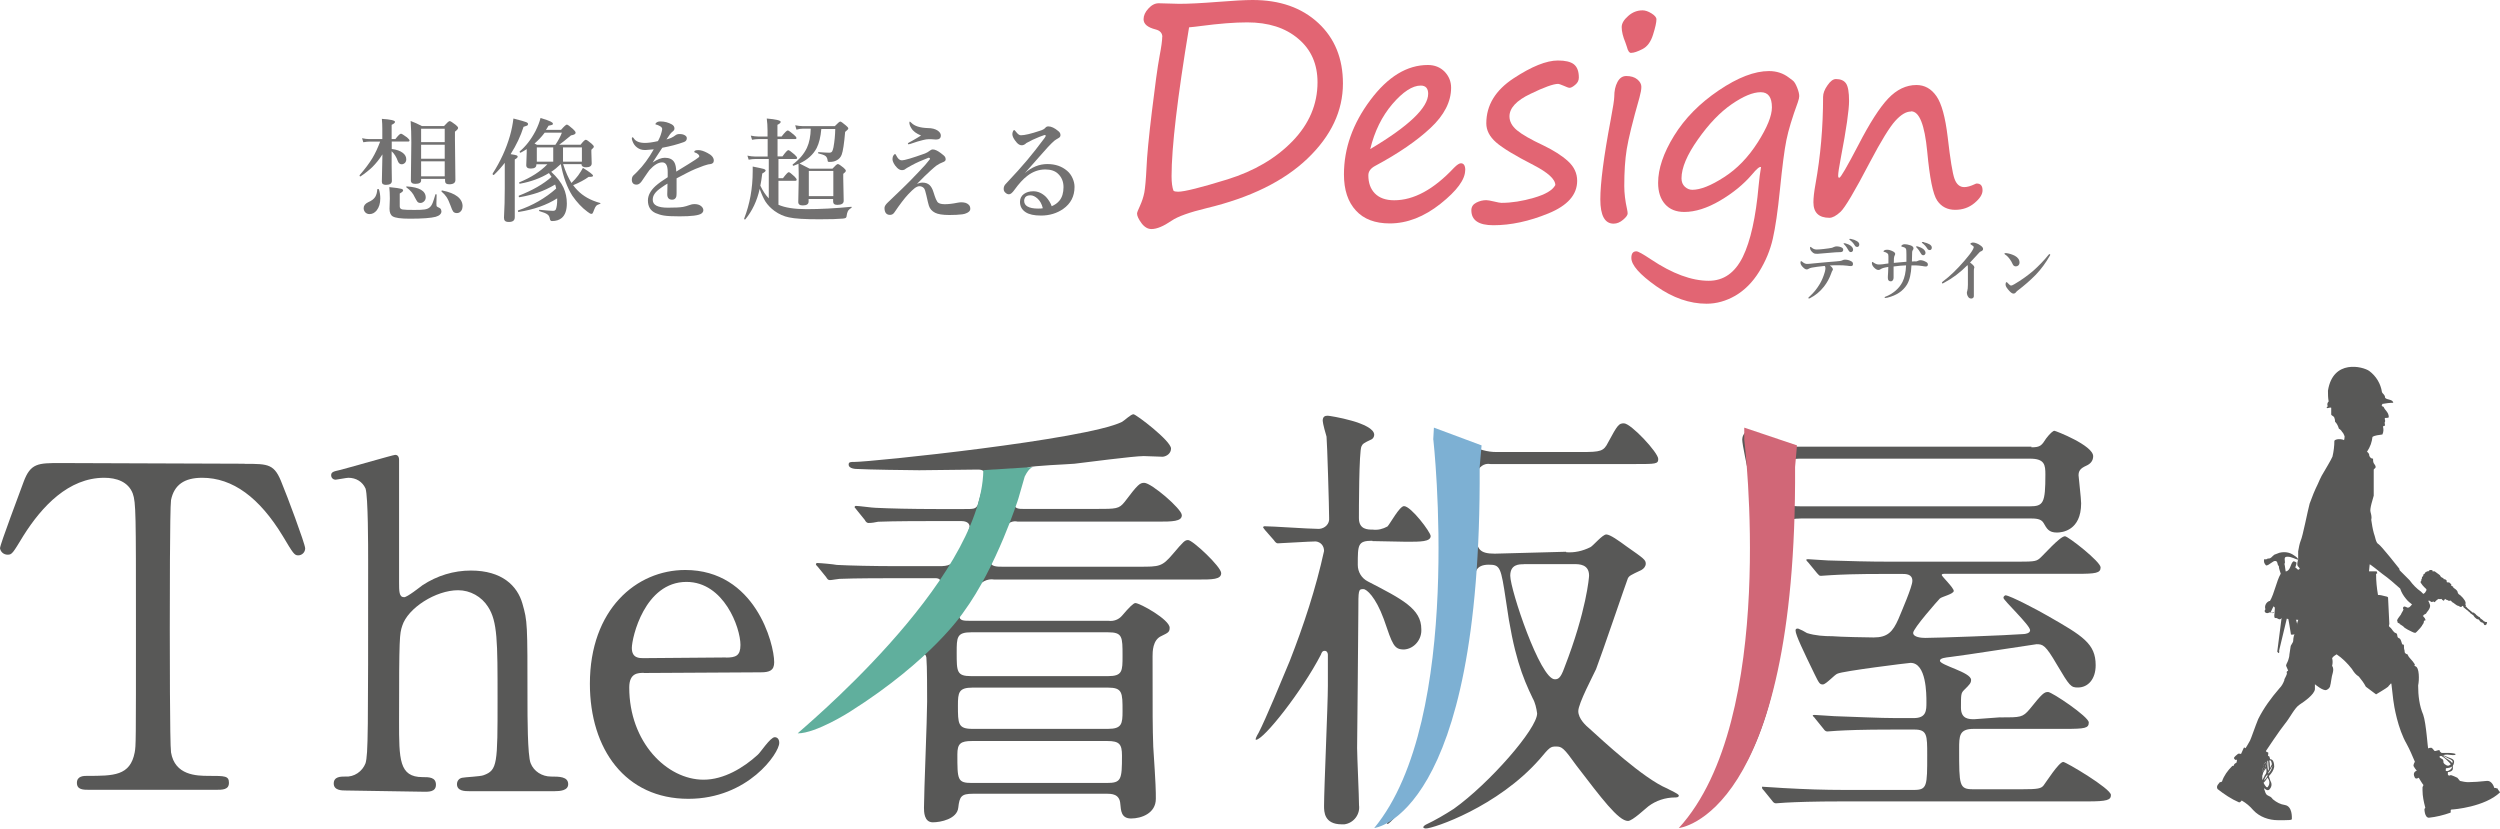 <?xml version="1.0" encoding="UTF-8"?><svg id="uuid-004b4511-28cd-4944-9967-2b53b80ffca9" xmlns="http://www.w3.org/2000/svg" viewBox="0 0 222.33 73.69"><defs><style>.uuid-b844f9fd-7cc4-469b-8698-7d4e1f596970{fill:#7db0d3;}.uuid-284b03f2-906f-4e23-82b8-f0442486d84d{fill:#d16777;}.uuid-2fb6c4c6-887a-427e-af6b-ebca6e0f0583{fill:#e26573;}.uuid-60f63c88-fde0-429a-8383-e3eca072d3f9{fill:#727171;}.uuid-764bfac0-fcbc-4483-bc5e-c8567c2323fa,.uuid-56addd53-a99a-4240-b6cf-ee98ba7bb3f9{fill:#585857;}.uuid-0e86188e-aa22-4782-86a9-0a083928706c{fill:#60af9d;}.uuid-56addd53-a99a-4240-b6cf-ee98ba7bb3f9{fill-rule:evenodd;}</style></defs><g id="uuid-7df311a1-c63d-4e30-b03a-3c55cc41ebf9"><path class="uuid-2fb6c4c6-887a-427e-af6b-ebca6e0f0583" d="m103.37,3.29c0-.34-.2-.57-.59-.67-.72-.18-1.08-.48-1.08-.91,0-.32.14-.64.43-.95.28-.31.59-.47.91-.47l1.84.05c.86,0,1.99-.06,3.39-.17,1.39-.11,2.44-.17,3.13-.17,2.42,0,4.36.68,5.83,2.04s2.2,3.16,2.2,5.38c0,2.44-1.05,4.67-3.15,6.68-2.1,2.01-5.09,3.48-8.97,4.41-1.53.37-2.57.74-3.12,1.12-.72.49-1.31.74-1.79.74-.33,0-.63-.18-.89-.53-.26-.36-.39-.64-.39-.85,0-.09.09-.32.26-.68.18-.4.31-.79.39-1.2.07-.4.14-1.13.19-2.17.04-1.03.2-2.71.48-5.02.28-2.31.5-3.95.68-4.91.16-.84.24-1.42.24-1.74Zm2.38-.88c-1.04,6.27-1.56,10.69-1.56,13.26,0,.57.06,1,.17,1.29.07.06.21.09.41.09.56,0,2.03-.37,4.4-1.1,2.37-.74,4.3-1.87,5.78-3.4,1.48-1.53,2.22-3.28,2.22-5.23,0-1.62-.57-2.92-1.72-3.88-1.14-.97-2.65-1.45-4.53-1.45-1.14,0-2.51.11-4.11.32-.36.05-.71.09-1.06.12Z"/><path class="uuid-2fb6c4c6-887a-427e-af6b-ebca6e0f0583" d="m130.3,15.14c0,.82-.73,1.82-2.19,2.98-1.46,1.16-2.97,1.75-4.52,1.75-1.3,0-2.31-.38-3.01-1.15-.71-.77-1.06-1.84-1.06-3.21,0-2.31.78-4.51,2.34-6.6,1.56-2.09,3.27-3.13,5.12-3.13.61,0,1.1.2,1.49.59.38.4.58.87.58,1.43,0,1.24-.61,2.44-1.83,3.58-1.22,1.14-2.85,2.26-4.9,3.36-.42.22-.63.5-.63.85,0,.67.19,1.21.58,1.61.39.4.96.61,1.72.61,1.74,0,3.51-.96,5.32-2.89.27-.27.47-.4.61-.4.26,0,.39.21.39.62Zm-8.43-1.89c3.43-2.04,5.14-3.68,5.14-4.91,0-.48-.22-.73-.66-.73-.74,0-1.58.55-2.52,1.64-.93,1.09-1.59,2.43-1.97,4Z"/><path class="uuid-2fb6c4c6-887a-427e-af6b-ebca6e0f0583" d="m138.32,16.47c0-.53-.65-1.12-1.94-1.79-1.64-.84-2.75-1.51-3.33-2.02-.58-.51-.87-1.07-.87-1.69,0-1.61.81-2.94,2.42-4,1.61-1.06,2.93-1.59,3.95-1.59.65,0,1.13.11,1.42.34s.44.62.44,1.18c0,.25-.11.47-.32.64-.21.18-.38.27-.5.27-.09,0-.26-.06-.52-.18-.26-.11-.43-.17-.51-.17-.4,0-1.23.29-2.46.89-1.24.59-1.86,1.26-1.86,2,0,.45.22.86.66,1.23.44.37,1.22.82,2.35,1.35.91.44,1.64.9,2.19,1.4s.82,1.08.82,1.75c0,1.24-.85,2.2-2.56,2.9-1.71.7-3.34,1.05-4.89,1.05-1.31,0-1.96-.44-1.96-1.33,0-.31.15-.53.44-.68.29-.15.59-.22.89-.22.12,0,.35.04.69.12.33.08.55.12.65.12.9,0,1.86-.15,2.89-.45,1.03-.3,1.66-.67,1.9-1.12Z"/><path class="uuid-2fb6c4c6-887a-427e-af6b-ebca6e0f0583" d="m144.45,16.55c0,.61.08,1.31.25,2.07.03.15.05.27.05.36,0,.15-.13.33-.4.56-.27.23-.55.35-.85.35-.78,0-1.18-.72-1.18-2.16s.31-3.84.92-7.06c.21-1.12.32-1.82.32-2.07,0-.51.09-.94.28-1.3.19-.36.45-.54.79-.54.41,0,.74.1.98.3.24.2.36.42.36.66s-.06.56-.17.96c-.61,2.13-.98,3.66-1.13,4.58s-.22,2.02-.22,3.29Z"/><path class="uuid-2fb6c4c6-887a-427e-af6b-ebca6e0f0583" d="m145.07,4.71c-.17,0-.3-.18-.39-.55-.03-.11-.08-.24-.13-.38-.22-.53-.33-.98-.33-1.37,0-.32.19-.65.58-.99.38-.34.81-.5,1.28-.5.23,0,.5.09.79.27.29.18.44.36.44.53,0,.27-.1.72-.3,1.36-.2.64-.51,1.07-.95,1.29-.43.22-.76.33-.99.33Z"/><path class="uuid-2fb6c4c6-887a-427e-af6b-ebca6e0f0583" d="m156.6,14.86c-.1-.07-.37.15-.81.68-.74.86-1.68,1.63-2.82,2.3-1.14.67-2.21,1.01-3.18,1.01-.73,0-1.3-.23-1.71-.69-.41-.46-.62-1.09-.62-1.9,0-1.25.47-2.65,1.42-4.19.95-1.54,2.27-2.88,3.97-4.03,1.7-1.15,3.19-1.72,4.47-1.72.67,0,1.26.19,1.77.58.12.1.23.18.32.24.15.1.28.32.41.64.13.32.19.58.19.77,0,.12-.04.31-.13.56-.49,1.34-.83,2.45-1.01,3.34-.18.88-.37,2.36-.58,4.45-.19,1.88-.4,3.32-.63,4.33s-.63,1.99-1.22,2.94c-.59.95-1.3,1.65-2.12,2.13-.82.47-1.67.71-2.55.71-1.51,0-3-.52-4.48-1.56-1.47-1.04-2.21-1.88-2.21-2.51,0-.4.15-.59.45-.59.15,0,.58.24,1.3.72,1.9,1.27,3.61,1.9,5.13,1.9,1.33,0,2.33-.71,3.03-2.12.69-1.41,1.16-3.53,1.41-6.34.06-.64.13-1.18.21-1.63Zm-.02-6.66c-.69,0-1.55.36-2.58,1.07s-2.03,1.75-3,3.13c-.97,1.37-1.46,2.53-1.46,3.46,0,.32.1.56.3.75.2.18.42.27.66.27.72,0,1.66-.37,2.82-1.12,1.16-.74,2.16-1.78,3-3.1.84-1.32,1.26-2.36,1.26-3.11,0-.9-.33-1.35-.99-1.35Z"/><path class="uuid-2fb6c4c6-887a-427e-af6b-ebca6e0f0583" d="m169.93,9.92c-.42,0-.88.28-1.38.83-.5.55-1.26,1.78-2.27,3.7-1.34,2.57-2.21,4.03-2.6,4.39-.39.36-.72.53-.98.53-.95,0-1.43-.46-1.43-1.38,0-.39.06-.94.19-1.65.44-2.44.67-5.02.67-7.73,0-.31.13-.65.39-1.02.26-.38.51-.56.75-.56.42,0,.72.13.9.39.18.26.27.78.27,1.56s-.24,2.5-.73,5.04c-.16.84-.24,1.37-.24,1.6,0,.13.03.19.1.19.12,0,.68-.97,1.69-2.9,1.01-1.96,1.9-3.35,2.66-4.15.76-.8,1.6-1.2,2.51-1.2.73,0,1.32.33,1.78.99.46.66.79,1.87,1,3.63.23,2,.43,3.24.61,3.73.18.49.47.73.87.73.25,0,.57-.09.95-.27.06-.03.11-.05.15-.05.35,0,.52.2.52.61,0,.36-.24.73-.72,1.13-.48.4-1.05.6-1.72.6s-1.22-.27-1.59-.82c-.38-.55-.67-2-.89-4.37-.23-2.38-.7-3.57-1.43-3.57Z"/><path class="uuid-60f63c88-fde0-429a-8383-e3eca072d3f9" d="m161.22,23.43c.51-.05.94-.09,1.29-.12.63-.05,1.01-.08,1.13-.1.07-.01.15-.03.23-.07.07-.04.15-.05.22-.05.19,0,.38.05.57.16.09.05.13.13.13.23,0,.11-.05.17-.14.18-.03,0-.05,0-.07,0-.06,0-.16,0-.3-.03-.24-.03-.49-.04-.74-.04-.36,0-.63,0-.81.02.18.13.27.24.27.34,0,.04,0,.07-.03.1-.04.05-.08.14-.12.27-.15.42-.36.81-.65,1.18-.34.43-.75.77-1.22,1.01-.05.02-.08.04-.1.04-.04,0-.06-.02-.06-.06,0-.02.05-.08.15-.16.35-.32.64-.69.88-1.1.17-.29.32-.64.44-1.06.04-.16.05-.26.05-.32,0-.09-.02-.16-.07-.2-.5.05-.88.1-1.14.15-.12.02-.21.06-.28.1-.05.04-.11.06-.18.06-.11,0-.24-.09-.4-.27-.1-.12-.15-.23-.15-.33s.02-.14.07-.14c0,0,.04.02.09.06.15.13.29.19.41.19s.3-.01.53-.04Zm.99-1.29c.31-.03.53-.07.69-.1.03,0,.09-.03.18-.07.1-.04.18-.06.23-.06.2,0,.37.04.51.12.06.04.1.09.1.18,0,.13-.07.2-.22.21-.29.01-.45.02-.48.02-.85.07-1.29.1-1.32.11-.15.02-.26.02-.31.02-.11,0-.2-.01-.25-.03-.07-.03-.15-.09-.23-.18-.09-.1-.14-.21-.14-.32,0-.06.01-.09.04-.09,0,0,.03.02.08.05.09.07.16.12.21.14.07.03.16.05.27.05.15,0,.37-.02.65-.05Zm1.96-.48c.17.05.31.11.41.19.15.11.22.23.22.36,0,.06-.02.11-.06.15-.04.04-.08.06-.14.06-.08,0-.15-.05-.2-.14-.12-.21-.24-.39-.38-.53-.04-.04-.07-.07-.07-.08,0-.03.02-.04.07-.04s.09,0,.14.03Zm.48-.4c.17.03.33.09.48.18.14.08.22.18.22.3,0,.07-.02.13-.06.17-.04.04-.08.05-.12.05-.1,0-.17-.04-.22-.13-.11-.19-.25-.34-.42-.47-.05-.04-.07-.06-.07-.07,0-.03.02-.05.05-.05.05,0,.1,0,.15.02Z"/><path class="uuid-60f63c88-fde0-429a-8383-e3eca072d3f9" d="m170.33,23.26c.11-.01.18-.03.23-.06.07-.04.15-.06.23-.06.16,0,.34.06.54.18.08.05.12.12.12.2,0,.12-.06.18-.18.18-.07,0-.17-.01-.31-.04-.18-.03-.38-.05-.61-.06h-.36c-.03.76-.17,1.33-.4,1.71-.36.58-.93.96-1.73,1.16-.09.02-.15.03-.18.03-.05,0-.08-.02-.08-.05,0-.02.01-.04.04-.05.36-.13.67-.32.95-.56.25-.22.45-.47.6-.76.19-.38.3-.87.32-1.48-.31.01-.68.04-1.11.1,0,.11,0,.27,0,.49s0,.38,0,.49c0,.13-.04.22-.1.28-.04.04-.09.06-.14.06-.18,0-.27-.1-.27-.3,0-.06,0-.21.02-.45,0-.21.02-.39.02-.53-.15.02-.29.05-.41.08-.12.04-.21.07-.26.11-.06.05-.13.08-.21.08-.12,0-.26-.08-.4-.23-.12-.13-.18-.25-.18-.39,0-.07.02-.1.05-.1,0,0,.03.02.08.05.17.12.32.18.44.18s.26,0,.41-.02c.05,0,.14-.02.25-.04.09-.01.16-.02.24-.03v-.62c0-.13-.02-.21-.06-.25-.07-.07-.18-.13-.32-.16-.04-.01-.06-.03-.06-.05,0-.02.02-.05.07-.08.06-.04.14-.06.25-.06.16,0,.34.05.53.15.13.07.19.14.19.22,0,.06-.02.12-.06.17-.02.04-.03.11-.05.22,0,.14-.01.27-.01.41.38-.04.75-.07,1.12-.1v-.65c0-.27-.01-.44-.04-.5-.03-.05-.08-.1-.15-.13-.05-.02-.12-.04-.2-.06-.04-.01-.07-.03-.07-.05,0-.03.03-.06.09-.11.06-.04.13-.06.22-.06.14,0,.3.03.48.09.2.06.3.16.3.28,0,.05-.02.11-.07.17-.03.04-.05.1-.05.18,0,.21-.02.49-.02.82.14,0,.26-.01.34-.02Zm.28-1.32c.17.05.3.11.41.19.15.12.22.24.22.36,0,.06-.02.11-.06.15-.04.04-.08.06-.14.06-.08,0-.15-.05-.2-.14-.12-.21-.24-.39-.38-.53-.04-.04-.07-.07-.07-.08,0-.03.02-.04.07-.04s.09,0,.14.02Zm.49-.39c.17.03.33.09.48.17.14.08.22.18.22.3,0,.07-.02.13-.06.17-.04.04-.08.05-.12.05-.1,0-.17-.04-.22-.13-.11-.18-.25-.34-.42-.47-.05-.04-.07-.06-.07-.07,0-.03.02-.05.05-.05.05,0,.1,0,.16.02Z"/><path class="uuid-60f63c88-fde0-429a-8383-e3eca072d3f9" d="m174.98,23.57c-.65.66-1.34,1.18-2.08,1.57-.08.04-.13.07-.13.07-.05,0-.07-.03-.07-.08,0-.02.03-.06.1-.11.59-.44,1.23-1.05,1.91-1.84.36-.42.6-.73.72-.95.06-.12.1-.2.1-.25,0-.06-.07-.12-.2-.2-.07-.04-.11-.07-.11-.08,0-.03.03-.06.08-.09.05-.03.11-.04.17-.04.08,0,.18.02.31.07.12.04.22.1.32.17.17.11.26.22.26.33,0,.1-.07.17-.2.22-.05.02-.09.04-.12.08-.5.54-.78.85-.84.91.25.18.38.32.38.41,0,.05,0,.09-.02.11-.01.02-.02.09-.02.2v2.21c.01.09-.01.16-.07.21-.04.04-.09.06-.15.06-.12,0-.21-.04-.27-.13-.08-.11-.13-.24-.13-.39,0-.04,0-.09.03-.14.04-.13.06-.32.06-.56v-1.38c0-.18,0-.3-.04-.39Z"/><path class="uuid-60f63c88-fde0-429a-8383-e3eca072d3f9" d="m178.3,22.62s-.04-.04-.04-.06c0-.03.02-.05.06-.05.04,0,.07,0,.11,0,.28.04.53.12.76.24.27.15.41.35.41.6,0,.11-.04.19-.11.26-.06.05-.13.08-.22.08-.13,0-.23-.07-.29-.22-.06-.14-.14-.28-.25-.43-.15-.2-.29-.34-.44-.42Zm.53,2.78c.06,0,.17-.04.3-.12.62-.36,1.17-.76,1.66-1.17.52-.46.99-.95,1.4-1.46.03-.04.05-.05.08-.05.04,0,.06.02.06.05,0,.03-.01.06-.04.1-.36.63-.77,1.19-1.24,1.68-.49.5-1.02.96-1.6,1.4-.06.04-.11.09-.15.14-.07.1-.15.14-.24.14-.1,0-.22-.08-.36-.23-.22-.24-.34-.42-.34-.56,0-.15.03-.23.1-.23.02,0,.05.03.09.08.14.15.23.22.28.22Z"/><path class="uuid-60f63c88-fde0-429a-8383-e3eca072d3f9" d="m34.01,13.73c-.27.43-.57.8-.89,1.12-.28.27-.63.55-1.06.84,0,0-.01,0-.02,0-.04,0-.06-.03-.06-.08,0,0,0-.02,0-.03.48-.55.86-1.06,1.14-1.52.25-.42.48-.91.69-1.47h-.93c-.15,0-.34.02-.57.06l-.11-.36c.23.05.44.08.64.08h1.16v-.91c0-.29-.01-.59-.04-.89.78.05,1.17.14,1.17.27,0,.08-.1.17-.3.26v1.27h.33c.25-.32.41-.48.5-.48.06,0,.24.11.54.33.15.13.22.22.22.27,0,.07-.04.1-.13.1h-1.45v.66c.43.05.76.17.99.35.2.16.3.34.3.57,0,.13-.04.24-.13.33-.08.07-.17.11-.28.11-.15,0-.26-.09-.33-.26-.14-.4-.33-.69-.56-.9v1.25l.02,1.39c0,.23-.18.35-.53.35-.24,0-.36-.09-.36-.28,0-.1,0-.44.02-1.01.01-.64.02-1.12.03-1.43Zm-.31,3.11c.08.26.12.52.12.81,0,.44-.11.79-.32,1.06-.18.22-.39.33-.64.33-.16,0-.29-.06-.39-.17-.08-.1-.13-.22-.13-.36,0-.22.14-.4.41-.53.29-.12.5-.28.62-.47.1-.17.17-.39.18-.66,0-.03.02-.04.07-.04.04,0,.06,0,.06.03Zm5.56,1.94c0,.23-.17.4-.51.5-.41.11-1.17.17-2.3.17-.8,0-1.31-.07-1.53-.21-.19-.12-.28-.35-.28-.68l.03-.9c0-.39-.02-.74-.05-1.02.58.06.93.11,1.06.15.12.03.17.08.17.15,0,.07-.1.16-.3.27v1.14c0,.16.08.25.25.28.15.03.5.04,1.05.04.43,0,.73-.01.9-.04.19-.03.33-.08.44-.17.12-.09.22-.24.3-.45.05-.13.13-.37.23-.71,0-.02.02-.03.04-.03.05,0,.07.02.07.05-.01.33-.02.59-.02.78,0,.14.01.23.04.26.03.03.1.07.23.13.11.05.17.15.17.3Zm-1.4-1.23c0,.15-.05.27-.16.37-.09.08-.19.13-.31.13s-.21-.04-.27-.11c-.05-.06-.13-.2-.24-.41-.13-.31-.38-.61-.74-.87-.01,0-.02-.02-.02-.03,0-.03.02-.05.06-.05,1.12.07,1.68.4,1.68.98Zm1.69-1.64h-2.1v.14c0,.2-.17.3-.52.3-.26,0-.39-.1-.39-.3l.04-3.37c0-.69-.02-1.33-.06-1.92.31.12.65.26,1,.45h1.97c.26-.29.42-.44.5-.44s.24.11.53.33c.15.12.22.21.22.28,0,.08-.09.19-.28.33v.71l.04,3.59c0,.25-.18.38-.55.38-.25,0-.37-.1-.37-.3v-.18Zm0-3.27v-1.19h-2.1v1.19h2.1Zm0,1.48v-1.25h-2.1v1.25h2.1Zm0,1.56v-1.33h-2.1v1.33h2.1Zm1.58,2.68c0,.18-.05.33-.16.44-.09.1-.2.15-.34.15-.15,0-.26-.05-.33-.14-.06-.08-.14-.26-.23-.52-.12-.33-.24-.59-.36-.77-.11-.16-.25-.32-.44-.48,0,0-.01-.02-.01-.03,0-.05.02-.08.07-.07,1.2.24,1.81.72,1.81,1.42Z"/><path class="uuid-60f63c88-fde0-429a-8383-e3eca072d3f9" d="m44.92,14.44c-.31.41-.64.78-1,1.12,0,0-.01,0-.02,0-.06,0-.09-.03-.09-.1,0,0,0-.01,0-.02.7-1.09,1.21-2.21,1.54-3.36.15-.52.25-1.04.31-1.54.63.16,1.01.27,1.13.32.12.05.17.1.17.17s-.03.11-.08.14c-.04.02-.15.06-.32.11-.26.82-.64,1.63-1.15,2.43.3.05.48.08.54.11.06.03.09.06.09.11,0,.08-.09.16-.26.25v5.14c0,.28-.17.42-.52.42-.17,0-.28-.03-.35-.1-.06-.06-.09-.15-.09-.28.05-.85.07-1.72.07-2.61v-2.3Zm4.97.17h-.04c-.28.27-.56.5-.83.67.51.47.88.94,1.1,1.42.19.42.29.89.29,1.39,0,.6-.15,1.03-.45,1.29-.21.18-.5.28-.87.28-.11,0-.17-.07-.19-.2-.03-.18-.1-.32-.23-.4-.12-.09-.35-.18-.69-.28-.03,0-.04-.03-.04-.07,0-.04.01-.05.04-.05.64.06,1.04.09,1.19.09.15,0,.23-.05.27-.15.07-.19.11-.46.11-.82v-.14c-.94.6-2.08,1-3.43,1.21-.04,0-.06-.02-.06-.09,0-.03,0-.04.02-.05,1.28-.43,2.41-1.08,3.38-1.94-.02-.12-.05-.24-.09-.36-.52.31-1.04.55-1.56.73-.45.15-.98.29-1.61.4-.05,0-.07-.02-.07-.1,0-.02,0-.03.02-.04,1.2-.47,2.17-1.02,2.9-1.67-.05-.08-.12-.19-.23-.34-.73.45-1.59.77-2.59.95-.04,0-.06-.02-.06-.09,0-.02,0-.04.02-.04,1.03-.42,1.86-.95,2.49-1.6h-.98v.04c0,.23-.17.34-.5.34-.27,0-.4-.1-.4-.3l.04-1.12v-.31c-.19.13-.37.23-.54.32,0,0,0,0-.01,0-.05,0-.08-.03-.08-.09,0,0,0-.02,0-.02.54-.45,1.01-1.05,1.41-1.81.22-.44.37-.83.45-1.17.45.14.75.24.9.32.14.07.2.13.2.19,0,.05-.02.09-.06.1-.04.02-.15.04-.33.08-.05.09-.12.21-.23.37h1.34c.27-.31.45-.47.52-.47s.25.13.55.4c.15.14.23.25.23.32,0,.12-.14.2-.41.24-.49.41-.84.69-1.05.83h1.9c.23-.29.38-.44.46-.44s.24.11.51.34c.14.12.21.21.21.28,0,.05-.07.14-.22.27v.2l.03,1.01c0,.23-.17.35-.5.35-.26,0-.4-.09-.41-.28h-1.63c.22.69.47,1.25.74,1.67.23-.22.43-.44.6-.67.18-.25.32-.48.42-.67.6.37.9.6.9.7,0,.07-.1.1-.3.1h-.09c-.37.27-.83.51-1.38.74.14.19.27.34.38.45.5.52,1.17.9,2.01,1.13.03,0,.04.02.04.04,0,.02-.01.04-.04.04-.16.05-.28.11-.35.19-.06.07-.12.19-.18.35-.06.16-.1.26-.13.3-.03.04-.06.05-.12.05-.06,0-.18-.06-.34-.19-.48-.35-.93-.83-1.34-1.42-.46-.72-.81-1.67-1.03-2.83Zm-2.36-1.85l.23.12h1.63c.26-.38.45-.74.58-1.08h-1.53c-.27.36-.57.68-.9.96Zm.21,1.62h1.46v-1.27h-1.46v1.27Zm4.01,0v-1.27h-1.68v1.27h1.68Z"/><path class="uuid-60f63c88-fde0-429a-8383-e3eca072d3f9" d="m61.74,13.49c0-.09.13-.14.38-.14.21,0,.47.08.79.25.38.19.57.42.57.68,0,.19-.12.3-.35.32-.11,0-.29.06-.55.14-.48.17-.97.37-1.47.63-.57.29-.88.45-.94.49,0,.17,0,.42,0,.76v.54c0,.16-.01.27-.03.34-.06.17-.18.26-.36.26-.29,0-.44-.16-.44-.48,0-.05,0-.17.01-.37,0-.2.01-.39.01-.58-.13.07-.3.18-.51.33-.3.2-.51.39-.63.57-.12.17-.17.34-.17.54,0,.47.45.7,1.35.7.62,0,1.07-.02,1.35-.07.17-.03.36-.09.59-.17.13-.05.27-.08.41-.08.26,0,.45.06.59.17.14.11.21.24.21.37,0,.12-.06.22-.17.3-.24.17-.88.25-1.94.25-.62,0-1.09-.02-1.39-.07-.27-.04-.51-.12-.75-.22-.46-.21-.68-.59-.68-1.12,0-.45.23-.88.68-1.29.27-.24.63-.5,1.08-.78,0-.12,0-.27,0-.47,0-.57-.16-.85-.49-.85-.34,0-.72.23-1.13.68-.04.04-.27.38-.7,1.01-.14.19-.28.29-.45.29-.14,0-.24-.04-.31-.11-.07-.07-.11-.18-.11-.32,0-.18.05-.31.16-.41.13-.12.25-.23.34-.33.51-.51,1-1.17,1.45-1.97-.3.03-.54.05-.71.06-.03,0-.07,0-.1,0-.25,0-.47-.07-.67-.22-.19-.14-.33-.33-.42-.59-.03-.08-.05-.16-.05-.23,0-.06.02-.09.06-.09s.08.03.11.09c.17.27.5.41,1,.41.29,0,.67-.05,1.15-.16.14-.24.25-.51.33-.82.03-.13.05-.22.05-.27,0-.05-.03-.11-.09-.17-.04-.04-.12-.08-.24-.14-.08-.04-.15-.06-.21-.07-.04,0-.06-.02-.06-.05s.02-.06.07-.11c.08-.08.2-.12.37-.12.37,0,.7.09,1.01.26.16.09.24.21.24.37,0,.1-.05.18-.14.25-.11.08-.2.18-.27.28-.1.14-.2.28-.3.44.3-.07.57-.19.8-.37.09-.07.21-.11.36-.11.2,0,.37.04.49.12.11.07.16.15.16.25,0,.17-.09.29-.28.35-.55.2-1.19.37-1.9.5-.21.31-.33.49-.35.53-.17.27-.34.53-.51.78.42-.28.78-.42,1.08-.42.4,0,.68.13.84.39.11.18.17.46.18.84.89-.54,1.45-.89,1.69-1.05s.36-.25.36-.3c0-.07-.04-.14-.11-.2-.08-.07-.18-.12-.29-.15-.03,0-.04-.04-.04-.08Z"/><path class="uuid-60f63c88-fde0-429a-8383-e3eca072d3f9" d="m68.27,13.91v-1.54h-.83c-.15,0-.34.02-.56.06l-.11-.37c.23.05.44.08.64.08h.85v-.52c0-.41-.03-.77-.07-1.08.83.07,1.24.17,1.24.3,0,.08-.1.17-.29.26v1.04h.37c.28-.36.46-.54.55-.54.06,0,.24.13.54.38.15.13.23.23.23.29,0,.07-.04.1-.13.1h-1.55v1.54h.44c.26-.37.44-.56.52-.56.06,0,.25.13.55.39.15.14.23.24.23.3,0,.07-.04.1-.13.1h-1.53v1.71h.4c.27-.36.44-.54.52-.54.06,0,.23.13.5.38.13.13.2.23.2.29s-.04.1-.13.1h-1.49v2.13c.58.26,1.41.39,2.5.39,1.22,0,2.55-.07,3.98-.21.02,0,.03.01.03.04,0,.03-.01.05-.03.06-.15.09-.26.19-.31.3-.05.09-.08.23-.11.42,0,.08-.04.14-.08.17-.04.03-.13.04-.25.06-.42.04-1.11.06-2.08.06-1.3,0-2.2-.05-2.72-.17-.45-.09-.88-.28-1.28-.57-.33-.24-.6-.52-.81-.84-.17-.28-.34-.65-.51-1.12-.23,1.05-.66,1.96-1.28,2.71,0,0-.02.01-.03.01-.05,0-.07-.02-.07-.07,0,0,0-.01,0-.01.5-1.28.76-2.69.76-4.22,0-.16,0-.29,0-.41.5.1.83.17.97.21.12.04.18.09.18.15,0,.06-.1.15-.3.26-.06.46-.11.82-.17,1.08.22.47.47.84.75,1.13v-3.5h-1.21c-.16,0-.35.02-.58.06l-.11-.36c.24.05.47.08.68.08h1.12Zm2.76.65c-.11.05-.26.11-.45.18,0,0,0,0-.01,0-.05,0-.08-.03-.08-.09,0,0,0-.02,0-.02.59-.44,1.01-.93,1.27-1.48.22-.48.33-1.05.34-1.71h-.67c-.19,0-.39.03-.6.09l-.11-.39c.25.05.48.08.7.08h2.82c.26-.27.42-.41.49-.41.06,0,.23.12.5.35.14.11.21.2.21.27,0,.05-.09.15-.28.3-.09,1.04-.19,1.72-.31,2.03-.09.23-.24.4-.47.51-.16.09-.36.13-.61.13-.08,0-.12-.01-.14-.03-.02-.02-.03-.08-.04-.17-.03-.16-.1-.28-.21-.35-.11-.07-.31-.14-.6-.21-.02,0-.03-.02-.03-.04,0-.05.02-.07.05-.07.44.03.76.05.95.05.12,0,.2-.04.25-.11.04-.06.08-.18.12-.36.1-.55.15-1.09.16-1.64h-1.24c-.06.71-.2,1.27-.41,1.69-.31.59-.82,1.05-1.53,1.38.15.07.45.23.9.46h2.03c.25-.27.4-.41.48-.41s.24.11.5.32c.14.12.21.21.21.28,0,.07-.08.16-.23.27v.4l.04,2c0,.24-.19.36-.57.36-.25,0-.37-.1-.37-.3v-.22h-2.18v.22c0,.23-.17.35-.52.35-.27,0-.4-.1-.4-.3l.04-2.05c0-.29,0-.73-.02-1.33Zm3.08,2.88v-2.24h-2.18v2.24h2.18Z"/><path class="uuid-60f63c88-fde0-429a-8383-e3eca072d3f9" d="m81.55,16.35c.17-.07.33-.11.49-.11.26,0,.46.07.62.21.15.14.27.35.36.65l.11.34c.06.2.14.36.22.49.09.15.31.23.66.23.32,0,.7-.04,1.13-.13.14-.03.26-.04.37-.04.12,0,.24.02.36.05.11.04.2.09.26.15.11.09.16.22.16.39,0,.14-.09.25-.28.35-.13.07-.28.11-.43.13-.32.04-.7.06-1.15.06-.6,0-1.02-.07-1.27-.2-.28-.14-.46-.35-.55-.62-.04-.12-.12-.44-.23-.94-.07-.33-.14-.53-.2-.61-.11-.13-.25-.19-.42-.19-.12,0-.26.06-.41.17-.14.1-.33.29-.59.56-.33.35-.73.88-1.22,1.6-.1.15-.23.22-.39.22-.32,0-.49-.21-.49-.62,0-.14.1-.3.29-.48,1.04-.99,1.71-1.64,1.99-1.93.61-.63,1.06-1.1,1.33-1.4.09-.1.23-.27.41-.5.02-.02.02-.05.02-.07,0-.05-.03-.08-.09-.08-.01,0-.03,0-.04,0-.57.22-1.08.44-1.51.68-.34.19-.52.29-.53.31-.07.07-.18.11-.32.11-.15,0-.29-.07-.43-.21-.14-.14-.24-.28-.31-.42-.07-.13-.1-.25-.1-.35,0-.12.03-.24.09-.33.05-.08.1-.12.14-.12.03,0,.08.06.14.19.13.25.28.37.47.37.22,0,.91-.2,2.05-.61.17-.07.31-.15.43-.25.09-.07.18-.11.27-.11.18,0,.42.11.7.32.2.15.33.26.38.34.04.06.06.13.06.23,0,.11-.09.19-.26.25-.17.06-.36.16-.58.31-.09.07-.26.21-.5.43-.29.26-.69.65-1.2,1.17Zm-.67-5.46c0-.05.01-.08.04-.08.01,0,.06.04.13.11.27.29.77.45,1.47.47.36,0,.66.08.88.23.18.13.27.27.27.43,0,.24-.14.36-.43.36l-.42-.03h-.26c-.11,0-.26.02-.46.07-.29.07-.68.18-1.15.35-.07.02-.12.03-.14.03-.05,0-.07-.01-.07-.04,0-.04.02-.08.07-.1.06-.04.17-.09.33-.18.33-.19.59-.34.77-.46-.42-.17-.71-.38-.87-.66-.11-.17-.17-.34-.17-.51Z"/><path class="uuid-60f63c88-fde0-429a-8383-e3eca072d3f9" d="m91.11,15.4v.02c.64-.56,1.31-.83,2.03-.83s1.29.2,1.76.6c.2.17.37.39.49.67.11.25.17.5.17.76,0,.84-.34,1.49-1.01,1.96-.56.39-1.22.59-1.97.59-.61,0-1.07-.1-1.37-.3-.34-.22-.5-.53-.5-.92,0-.3.12-.53.35-.7.22-.16.5-.24.83-.24.42,0,.79.17,1.13.5.23.25.4.52.51.83.28-.12.51-.28.69-.5.24-.29.36-.7.36-1.2,0-.48-.16-.88-.49-1.19-.26-.25-.64-.38-1.13-.38-.57,0-1.11.19-1.6.57-.37.28-.75.7-1.14,1.24-.19.27-.35.4-.49.4-.1,0-.2-.04-.29-.12-.12-.09-.18-.21-.18-.36,0-.17.06-.33.19-.45.82-.87,1.45-1.57,1.9-2.11.48-.57,1-1.23,1.54-1.96.07-.1.11-.17.11-.2,0-.05-.03-.07-.08-.07-.01,0-.03,0-.04,0-.23.07-.58.21-1.04.42-.15.07-.33.17-.56.29-.13.13-.27.2-.41.2-.16,0-.31-.08-.45-.24-.26-.3-.39-.55-.39-.75,0-.08.02-.17.06-.26.04-.07.07-.11.1-.11s.09.06.18.18c.15.19.28.29.42.29.33,0,.89-.13,1.69-.4.24-.07.4-.16.48-.26.07-.09.16-.13.27-.13.26,0,.56.14.89.42.13.1.19.22.19.35,0,.11-.05.2-.16.26-.19.11-.32.19-.39.25-.29.25-.75.74-1.36,1.45-.13.15-.36.41-.68.77-.25.27-.45.51-.62.7Zm1.63,3.12c-.09-.38-.25-.66-.47-.86-.21-.19-.42-.29-.63-.29s-.37.06-.46.17c-.06.09-.1.19-.1.32,0,.22.1.39.29.5.22.13.53.19.94.19.18,0,.33,0,.43-.03Z"/><path class="uuid-56addd53-a99a-4240-b6cf-ee98ba7bb3f9" d="m201.64,49.67h.11c.23,0,.28-.17.51-.34.17-.06.28-.11.45-.17.45-.11.9-.06,1.3.23.17.11.34.23.4.4-.28-.06-.62-.28-.96-.28-.06,0-.17,0-.23.06-.11.17.06.45-.06.57.06.23.06.45.11.68.45-.06.4-.68.68-.9.11,0,.23.06.28.11,0,.17-.06.28-.11.45.11,0,.11.11.23.17.11.06.11-.06.23-.11.11-.06.23,0,.34,0,.17-.06.4,0,.57.06.17.51.17,1.02.06,1.53-.06.45-.06.85-.06,1.3,0,.4,0,.79-.11,1.13-.17.11-.4.11-.57.06-.23,0-.51,0-.73-.06.06.4.17.79.28,1.19.06.11.06.28.11.45-.06.17-.57.28-.73.23-.11-.57-.17-1.24-.34-1.81-.11.06-.23.17-.34.23-.06.06-.23.23-.34.23s-.23-.17-.4-.11c-.11-.11-.06-.4,0-.57-.17.11-.34.11-.51.06-.17.17-.57,0-.34-.28-.11-.28.06-.62.34-.73h.06c.4-.68.57-1.75.96-2.43-.06-.23-.17-.45-.17-.68-.17-.11-.06-.4-.28-.45-.23-.06-.57.4-.85.4-.17-.17-.23-.34-.17-.57.06.06.17,0,.28,0h0Zm.62,4.13c-.11.17-.23.45-.34.68.11.06.23.06.34,0,.06-.23.06-.45,0-.68Z"/><path class="uuid-56addd53-a99a-4240-b6cf-ee98ba7bb3f9" d="m213.4,55.49l.17.11c.11.06.17.11.28.23l.28.17c.11.06.23.11.34.17.11.06.23.11.34.11.11-.06.28-.28.4-.4l.06-.06c0-.06.06-.06.06-.11q.06,0,.06-.06c0-.06.06-.06.06-.11.06-.06.11-.17.11-.23v-.06s0-.06.06-.06h.06c0-.06.06-.11,0-.11,0-.11-.17-.23-.23-.34s-.34-.23-.45-.4c.06-.11.17-.17.23-.23s.17-.17.28-.23c.11-.11.17-.17.28-.28s.17-.23.28-.17.11.11.23.11,0-.06.06-.06.11.11.17.06c.06-.06.11-.11.17-.17.06-.06.11-.06.17-.11.06,0,.11.06.23,0,.11-.06,0,0,0,0,0,0,.06,0,.06.06.06.06.11.06.17.11.06-.06.06-.11.11-.17.06.06.17.11.23.11.06.06.11.06.17.06s.06-.06.11,0c.06,0,.06.06.11.11l.11.06c.06.06.17.11.23.17.06.06.17.11.23.11l.11.06c.11.06.17.06.23-.06.06,0,.06.06.11.06v.06l.28.23c.11.06.17.17.28.23.06.06.06.11.11.11.06.06.17.11.23.17,0,.06.06.06.06.11l.06.06c.06.06.17.17.28.17s.11.11.17.17c.06.06.11.11.23.11,0,0,0,.06.06.06l.06.06v.06s.06.06.11.06l.11-.06c0-.06.06-.11.06-.17s-.06-.06-.11-.06h-.06s-.06-.06-.11-.06-.06-.11-.11-.11c-.06-.06-.17-.11-.23-.17,0-.06-.06-.11-.11-.11-.06-.06-.17-.11-.23-.17-.06-.06-.06-.11-.11-.11-.06-.06-.11-.11-.17-.11h-.06l-.06-.06c-.11-.11-.23-.17-.34-.28l-.11-.11s0-.06-.06-.06l-.06-.06.06-.06s-.06-.06-.06-.11c.06-.11,0-.23-.06-.34-.06-.06-.11-.17-.17-.23s-.06-.06-.11-.11l-.11-.11c-.11-.06-.17-.11-.23-.23v-.06c-.06-.17-.23-.28-.4-.4v-.06c-.06-.06-.11-.06-.17-.11-.06-.06,0-.06,0-.11s0,0-.06-.06-.06,0-.06-.06c-.06-.06-.11-.06-.23-.06,0,0-.06,0-.06-.06v-.06c0-.11-.17-.17-.28-.17v-.06s-.06-.06-.11-.06-.06-.06-.11-.06c-.06-.06-.06-.11-.11-.17s-.17-.11-.23-.17l-.23-.17h-.17c-.06,0,0-.06,0-.06l-.11-.06h-.11q-.06,0-.11.06l-.06.06h-.11c-.06,0-.06.06-.06.06,0,0-.11,0-.11.06,0,0-.06.06-.06.11q-.06,0-.11.06v.06q0,.06-.06.11l-.06.06v.11l-.06.11v.11c-.11.06-.06.17,0,.23.06.11.17.23.28.34s.23.17.17.28-.11.23-.23.28c-.06.06-.11.06-.17.11-.28.23-.51.45-.73.68-.17.17-.28.4-.45.45-.17.06-.28-.17-.45-.06-.06.06-.06.17,0,.23-.06.17-.17.28-.23.45-.11.17-.28.34-.34.51,0,.06.06.17.06.23.06,0,.11.06.17.06h0Z"/><path class="uuid-764bfac0-fcbc-4483-bc5e-c8567c2323fa" d="m210.97,38.87c.23-.17.57-.17.9-.23.11-.23.11-.45.06-.68,0-.11.11-.06.17-.11,0-.23-.06-.23,0-.34s-.06-.23,0-.34c.11,0,.28,0,.34-.06,0-.45-.34-.62-.45-.9,0-.06-.23-.06-.17-.17.06,0,.06-.06,0-.11.34-.06.68-.11,1.02-.11-.06-.34-.57-.23-.73-.45,0-.28-.23-.34-.28-.51-.11-.73-.51-1.41-1.13-1.87-.57-.4-3.22-1.07-3.67,1.75,0,.34,0,.62.06.96-.11.11-.17.28-.06.45-.06,0-.11,0-.11.11s.28-.06.4,0v.62c.06.11.23.11.28.28s.06.17.06.34c.17.17.28.4.34.62.11.06.23.17.28.28.11.11.17.23.23.4,0,.23-.06.45-.17.62l-.06.06,2.2.73c.34-.51.45-.9.51-1.36h0Z"/><path class="uuid-764bfac0-fcbc-4483-bc5e-c8567c2323fa" d="m201.47,67.82s-.17.11-.17.28c0,.06,0,.17-.06.23s-.06.11-.06.17v.17c.17-.17.28-.4.34-.68,0-.28-.06-.17-.06-.17Z"/><path class="uuid-764bfac0-fcbc-4483-bc5e-c8567c2323fa" d="m217.69,68.66s.51,0,.45-.4,0-.45-.45-.73c-.23-.11-.45-.34-.62-.51-.06-.06-.17-.23-.28-.06s.06.17.11.17.4.17.68.45.73.62.28.9c-.34.23-.4,0-.4,0,0,0-.23-.11-.17,0,.06.11-.11.23.4.17h0Z"/><path class="uuid-764bfac0-fcbc-4483-bc5e-c8567c2323fa" d="m217.52,68.32s.57,0,.68-.34.06-.45-.45-.62c-.28-.11-.57-.23-.85-.45-.06,0-.17-.17-.34,0s.06.11.17.11c.34.11.68.23.96.4.34.17.68.28.17.62-.34.28-.9-.62-.9-.62,0,0-.23.11-.11.17.11.06.23.68.68.73Z"/><path class="uuid-764bfac0-fcbc-4483-bc5e-c8567c2323fa" d="m222.05,70.13c-.06-.06-.11-.06-.23-.06,0,0-.17-.68-.68-.62s-1.24.11-1.64.11c-.23,0-.51-.06-.73-.11l-.23-.28s-.57-.28-.62-.23-.23.06-.23-.11.06-.23-.11-.23-.06-.11-.06-.23,0-.28-.11-.28-.11-.17-.11-.34-.06-.23-.17-.28c-.11-.06-.28-.17-.11-.23.28-.11.57-.17.85-.11.45.06.51,0,.51-.06s-.4-.11-.62-.11h-.62s-.17-.11-.17-.17,0-.11-.17-.06-.28.11-.34,0c-.06-.06-.11-.17-.23-.23,0,0-.23,0-.28.06s-.17-2.2-.45-3c-.34-.79-.45-1.7-.45-2.6.11-.51.11-1.58-.23-1.7-.17-.06-.06-.11-.06-.17-.11-.17-.23-.34-.4-.51-.23-.23-.23-.4-.28-.4s-.23-.06-.23-.23-.06-.17-.06-.4,0-.23-.11-.23-.11-.51-.34-.57-.06-.4-.28-.45c-.23-.06-.34-.4-.51-.51-.17-.11-.06-.28-.06-.28,0,0-.11-2.09-.11-2.26s0-.17-.28-.23c-.23-.06-.4-.11-.62-.11-.11-.62-.17-1.24-.17-1.87l.11-.06-.06-.17h-.68s.06-.57.06-.62.85.62,1.13.85c.57.4,1.07.85,1.58,1.3.11.34.28.62.51.9.17.23.4.4.62.57.17.11.34.28.28.45s-.28.62-.11.68.34,0,.51-.06c.11-.11.28-.11.28-.17s.23-.11.23-.17.4-.4.34-.73c-.06-.17-.11-.34-.23-.45-.06-.17-.11-.28-.23-.4l-.34-.34c-.4-.28-.73-.62-1.02-1.02l-.85-.85c-.06-.06-.06-.11-.06-.17,0,0-1.64-2.09-1.87-2.2s-.28-.68-.4-.96c-.11-.4-.17-.79-.23-1.19.06-.23,0-.45-.06-.68-.11-.28.23-1.24.28-1.47v-2.32c.06-.11.17-.11.17-.23s-.06-.17-.17-.34c-.06-.11-.06-.28-.06-.4-.17,0-.28-.11-.34-.28v-.06c0-.45-2.2-1.3-2.37-1.36-.17-.06-.62-.06-.73.11,0,.45-.06.96-.17,1.41-.11.28-.73,1.3-.96,1.7-.11.23-.23.45-.34.73-.28.57-.51,1.13-.73,1.75-.17.62-.62,2.94-.79,3.28-.11.28-.17.62-.23.96v.73s-.17.51,0,.62c.11.11.17.23.23.34,0,.06-.11.17-.11.28s-.17.23-.17.34v.23l-.79.9.06-1.24h-.45c.06.34.06.68,0,1.02-.06.11-.45.45-.34.62.11.17-.17.28-.06.34.11.06.23.06.34,0,0,0-.06.62-.28.62-.23-.06-.4-.11-.57-.23,0,0-.28.11-.17.23.11.11.9.62.9.62l-.45,3.5c.23.34.17-.11.17-.11.06-.23.68-2.83.68-2.83.11.06.23.06.4,0,.11-.06.28.06.45.11h.17c-.06.17-.11.28-.11.45,0,.23-.06.45-.17.68-.11.23-.17.51-.17.73,0,.17-.23.4-.23.51s-.11.62-.11.73c0,.17-.06.34-.11.51s-.23.4-.17.51c.06.11.11.28.17.4-.11.06-.17.11-.11.23,0,.17-.23.51-.23.57v.06c-.11.28-.23.51-.45.73-.73.85-1.36,1.7-1.87,2.71-.28.68-.62,1.7-.73,1.92s-.4.68-.4.68l-.11-.06s0-.06-.06.06-.23.51-.23.51c0,0-.23-.06-.28,0s-.4.28-.34.4.17.17.23.11c.06-.06,0,.17,0,.23s-.23.11-.23.23-.11.06-.17.11c-.4.4-.73.85-.9,1.36,0,.06-.23.06-.23.11s-.34.28-.17.57c.57.45,1.24.9,1.92,1.19.11,0,.23-.17.23-.17.4.23.73.51,1.02.85.57.62,1.41.9,2.2.9,1.02,0,1.24,0,1.24-.11s.06-1.13-.62-1.24c-.4-.06-.73-.23-1.07-.51-.17-.23-.23-.23-.45-.34s-.23-.34-.28-.45c-.06-.11-.06-.23,0-.17s.23.23.4.11c.23-.23.28-.51.11-.79-.11-.34-.17-.45-.11-.45.23-.23.4-.51.45-.79,0-.28-.06-.68-.34-.68-.06,0-.06-.34-.17-.28-.11.06.06-.34-.06-.34s-.17-.11-.17-.11c0,0,1.24-1.87,1.7-2.43s.85-1.41,1.3-1.7,1.3-.9,1.36-1.36v-.45s.73.62,1.02.51c.17-.06.34-.23.34-.4.06-.11.11-.79.23-1.13.06-.23.06-.45-.06-.62.06-.23.06-.45,0-.68.11-.17.23-.23.4-.34.51.34.96.79,1.36,1.3.17.28.34.51.62.68.23.28.45.57.62.9l.68.51.23.17s.96-.57,1.07-.68c.06-.11.17-.17.23-.28h.06s.11.96.17,1.47.4,2.54,1.19,3.9c.28.51.51,1.07.73,1.58,0,0-.17.28-.11.4.06.11.17.28.28.4,0,0-.45.11-.17.62.11.17.34,0,.34,0,0,0,.06.11.17.28.11.17.17.28.23.34s-.06.17-.06.23v.28c0,.51.11,1.02.23,1.47.06.11-.06.17-.06.17,0,0,0,.79.4.79.62-.06,1.3-.23,1.92-.45.06-.06-.06-.28.11-.28s2.94-.23,4.3-1.53c-.23-.28-.23-.34-.28-.4h0Zm-20.35-.17c-.11.17-.23-.06-.34-.23s0-.17,0-.17c.11-.11.23-.28.28-.4.23.23.23.57.06.79Zm.34-1.98c-.06.11-.11.23-.17.34,0-.23,0-.45-.06-.68.17-.11.23.23.23.34Zm.06.11c0-.11,0,0,0,0-.06.28-.17.51-.34.68-.06.06-.06-.06,0-.11.06-.06.34-.57.34-.57Zm-.45-.4c.11-.23.06.4.11.57s-.06.34-.06.23c-.06-.23-.06-.51-.06-.79Zm0,1.3c-.06.17-.17.28-.28.4-.06.06,0,0,0-.06.06-.17.17-.34.28-.45,0-.06,0,.06,0,.11Zm-.23-.06c-.06.17-.23.45-.23.45v-.34c0-.17.06-.11.06-.28.06-.17.17-.28.28-.45.06.23.06.45-.11.62Zm.06-1.13s.06-.11.06.17c-.06.23-.17.45-.34.68v-.17c0-.06,0-.11.06-.17.06-.06.11-.11.06-.23,0-.17.17-.28.17-.28Z"/><path class="uuid-764bfac0-fcbc-4483-bc5e-c8567c2323fa" d="m21.76,41.25c2.15,0,2.66,0,3.34,1.81.34.79,2.04,5.31,2.04,5.71,0,.34-.28.62-.62.62s-.45-.17-1.36-1.7c-2.09-3.45-4.47-5.2-7.18-5.2-1.58,0-2.49.62-2.77,1.98-.11.73-.11,9.72-.11,11.42,0,1.13,0,10.34.11,11.02.34,2.04,2.26,2.09,3.34,2.09,1.47,0,1.81,0,1.81.62s-.57.62-1.19.62H7.97c-.57,0-1.13,0-1.13-.62s.62-.62.9-.62c2.37,0,3.84,0,4.24-2.09.11-.62.11-.68.11-11.31,0-9.84,0-10.91-.28-11.7-.4-1.07-1.47-1.41-2.54-1.41-3.17,0-5.54,2.54-7.18,5.14-.96,1.58-1.02,1.7-1.41,1.7-.34,0-.62-.23-.68-.57,0-.34,1.81-5.09,2.09-5.88.62-1.7,1.3-1.7,3.28-1.7l16.39.06Z"/><path class="uuid-764bfac0-fcbc-4483-bc5e-c8567c2323fa" d="m30.75,70.3c-.34,0-1.07,0-1.07-.62s.62-.62,1.02-.62c.79.06,1.53-.45,1.81-1.19.23-.85.23-2.54.23-18.03,0-1.19,0-5.65-.23-6.39-.28-.62-.85-.96-1.53-.96-.17,0-1.02.17-1.13.17-.23,0-.4-.17-.4-.4,0-.28.23-.34.73-.45s4.8-1.36,4.97-1.36.34.11.34.45v10.85c0,.85,0,1.36.45,1.36.28,0,1.41-.9,1.64-1.07,1.3-.85,2.77-1.3,4.3-1.3,2.77,0,4.13,1.36,4.58,2.94s.45,1.7.45,8.71c0,1.19,0,4.8.28,5.48.28.73,1.02,1.19,1.81,1.19.73,0,1.53,0,1.53.68,0,.57-.73.62-1.19.62h-7.63c-.34,0-1.07,0-1.07-.62,0-.28.17-.51.45-.57.23-.06,1.64-.11,1.92-.23,1.24-.45,1.24-1.02,1.24-6.78,0-5.09,0-6.9-.85-8.2-.57-.9-1.58-1.47-2.66-1.47-1.98,0-4.47,1.58-4.97,3.17-.23.73-.28.85-.28,8.48,0,3.39,0,4.97,2.09,4.97.57,0,1.19,0,1.19.68s-.73.62-1.13.62l-6.9-.11Z"/><path class="uuid-764bfac0-fcbc-4483-bc5e-c8567c2323fa" d="m57.26,59.84c-.51,0-1.3,0-1.3,1.3,0,4.86,3.34,8.2,6.61,8.2,1.81,0,3.56-1.07,4.8-2.2.23-.17,1.13-1.58,1.53-1.58.23,0,.4.17.4.51,0,.9-2.77,4.97-8.08,4.97-5.6,0-8.76-4.41-8.76-10.23,0-6.61,4.13-10.12,8.48-10.12,6.22,0,7.91,6.56,7.91,8.2,0,.73-.4.9-1.19.9l-10.4.06Zm7.29-1.36c.9,0,1.3-.17,1.3-1.13,0-1.53-1.47-5.6-4.8-5.6-3.73,0-4.86,4.97-4.86,5.88s.68.9,1.02.9l7.35-.06Z"/><path class="uuid-764bfac0-fcbc-4483-bc5e-c8567c2323fa" d="m98.59,55.21c.45.06.9-.11,1.19-.45.62-.73,1.02-1.13,1.19-1.13.4,0,3.05,1.47,3.05,2.2,0,.4-.17.45-.73.73-.79.34-.79,1.41-.79,1.81,0,5.54,0,6.16.06,8.03.23,3.5.23,3.9.23,4.64,0,1.3-1.3,1.75-2.2,1.75s-.9-.73-.96-1.3c-.06-.9-.79-.9-1.24-.9h-11.87c-1.02,0-1.19.23-1.3,1.24s-1.58,1.3-2.26,1.3c-.79,0-.79-.96-.79-1.3,0-1.36.28-7.91.28-9.44,0-.62,0-3.28-.06-3.79,0-.11,0-.45-.34-.45-.45.34-.9.68-1.36,1.07-3.67,2.88-6.56,5.09-7.69,5.09-.06,0-.17,0-.17-.06.34-.34.68-.62,1.02-.9,6.44-5.6,9.84-10.85,9.84-11.42s-.4-.51-.73-.51h-3.22c-.96,0-3.67,0-5.09.06-.11,0-.68.11-.85.11s-.23-.11-.34-.28l-.73-.9c-.11-.11-.17-.17-.17-.23s.06-.11.11-.11c.28,0,1.47.11,1.75.17,1.13.06,3.22.11,5.48.11h3.62c.73,0,1.3-.06,1.81-1.13.4-.73.68-1.53.9-2.37,0-.45-.51-.51-.73-.51h-2.32c-.96,0-3.67,0-5.09.06-.28.06-.57.11-.85.11-.11,0-.23-.06-.34-.28l-.73-.9c-.06-.11-.17-.17-.17-.23s.06-.11.11-.11c.28,0,1.47.17,1.75.17,1.19.06,3.22.11,5.48.11h2.37c.9,0,1.02,0,1.24-.34.06-.23.68-2.37.68-2.66,0-.51-.51-.51-.68-.51-.73,0-4.41.06-5.2.06-.9,0-4.64-.06-5.43-.11-.17,0-.85,0-.85-.4,0-.23.17-.23.51-.23,1.53,0,20.58-1.98,23.8-3.56.28-.17.79-.68,1.02-.68s3.34,2.37,3.34,3.05c0,.4-.34.68-.73.73-.23,0-1.41-.06-1.7-.06-.9,0-5.2.57-6.16.68-.62.06-3.79.17-4.13.34-.62.17-1.24,3.11-1.24,3.17,0,.51.45.51.85.51h6.44c1.81,0,2.04,0,2.54-.62,1.19-1.58,1.36-1.7,1.75-1.7.62,0,3.34,2.32,3.34,2.88s-.85.57-2.15.57h-12.44c-.45-.11-.9.11-1.13.51-.51.96-.96,2.04-1.3,3.05,0,.45.62.45,1.07.45h12.15c1.81,0,2.04,0,3-1.13s1.07-1.24,1.36-1.24c.4,0,2.94,2.37,2.94,2.94s-.79.57-2.09.57h-18.09c-.62-.11-1.24.23-1.58.79-.57.79-1.07,1.58-1.53,2.43,0,.45.4.45,1.02.45h12.27Zm-.06,4.92c1.3,0,1.3-.45,1.3-1.81,0-1.7,0-2.09-1.3-2.09h-12.15c-1.3,0-1.3.45-1.3,1.81,0,1.7,0,2.09,1.3,2.09h12.15Zm-12.04,1.02c-1.24,0-1.3.45-1.3,1.58,0,1.64,0,2.09,1.3,2.09h12.04c1.24,0,1.3-.45,1.3-1.58,0-1.64,0-2.09-1.3-2.09h-12.04Zm11.93,8.48c1.3,0,1.36-.28,1.36-2.43,0-1.02-.23-1.3-1.3-1.3h-12.04c-1.02,0-1.3.23-1.3,1.19,0,2.26,0,2.54,1.3,2.54h11.98Z"/><path class="uuid-764bfac0-fcbc-4483-bc5e-c8567c2323fa" d="m122.05,48.09c-1.3,0-1.3.34-1.3,2.15,0,.62.34,1.19.9,1.47,3.05,1.58,4.75,2.43,4.75,4.24.06.9-.62,1.75-1.53,1.81-.9,0-1.02-.4-1.81-2.71-.73-1.98-1.53-2.66-1.81-2.66-.45,0-.45.06-.45,1.98s-.11,11.42-.11,12.15.17,4.3.17,5.09c.11.79-.45,1.58-1.3,1.7h-.23c-1.58,0-1.58-1.13-1.58-1.64,0-1.53.34-8.99.34-10.68v-2.77c0-.11-.06-.34-.28-.34s-.28.17-.34.34c-1.7,3.28-5.09,7.57-5.77,7.57-.11,0,.06-.34.23-.62.62-1.19,2.09-4.75,2.77-6.39,1.24-3.17,2.32-6.44,3.05-9.78,0-.45-.28-.79-.73-.85-.51,0-3.17.17-3.39.17-.11,0-.23-.11-.34-.28l-.79-.9-.17-.23c0-.06.06-.11.11-.11.68,0,3.96.23,4.69.23.51.06,1.02-.28,1.07-.79v-.23c0-.85-.17-6.61-.23-7.18-.06-.17-.34-1.19-.34-1.41,0-.4.23-.45.45-.45.17,0,4.13.62,4.13,1.7,0,.17-.11.34-.23.4-.73.34-.79.4-.9.62-.23.4-.23,5.82-.23,6.39,0,1.02.79,1.02,1.24,1.02.45.06.9-.06,1.3-.28.23-.23,1.07-1.81,1.47-1.81.62,0,2.37,2.32,2.37,2.66,0,.51-.9.51-2.15.51l-3.05-.06Zm17.24,1.02c.73.06,1.47-.11,2.15-.45.23-.11,1.07-1.13,1.41-1.13s1.13.57,1.81,1.07c1.53,1.07,1.7,1.19,1.7,1.53,0,.23-.17.45-.4.57-.96.45-1.07.51-1.19.73-.06.11-2.37,6.9-2.83,8.08-.23.51-1.58,3.05-1.58,3.73s.68,1.3,1.02,1.58c1.13,1.02,4.75,4.41,6.9,5.31.06.06,1.02.45,1.02.62s-.23.17-.34.17c-.85,0-1.7.28-2.37.79-.23.17-1.41,1.3-1.81,1.3-.85,0-2.37-2.04-4.58-4.92-1.13-1.58-1.3-1.7-1.81-1.7s-.57.06-1.47,1.13c-3.73,4.24-9.44,6.16-10.12,6.16-.11,0-.23-.06-.23-.11s.11-.17.23-.23c.85-.4,1.7-.9,2.49-1.41,3.17-2.26,7.41-7.12,7.41-8.48-.06-.45-.17-.96-.4-1.36-.9-1.87-1.7-3.84-2.37-8.65-.45-3-.51-3.22-1.53-3.22-1.19,0-1.24.73-1.3,1.41-.23,3.5-.73,7.01-1.58,10.46-1.81,7.01-5.88,11.19-6.11,11.19q-.06,0-.06-.06c0-.17.9-1.7,1.02-2.04,3.17-6.61,4.24-13.91,4.24-21.14,0-1.81-.23-7.18-.45-8.99-.06-.34-.57-1.87-.57-2.26s.28-.34.45-.34c.57,0,1.75.57,2.77,1.13.68.4,1.47.62,2.26.62h7.57c1.7,0,1.98-.06,2.37-.85.85-1.58.96-1.7,1.41-1.7.62,0,3.05,2.6,3.05,3.17,0,.45-.23.45-2.09.45h-12.83c-.57-.11-1.07.28-1.19.79-.06.17-.06,4.92-.06,5.48,0,1.3.28,1.7,1.64,1.7l6.33-.17Zm-3.79,1.07c-.4,0-1.19,0-1.19,1.02,0,1.24,2.66,9.21,3.96,9.21.28,0,.51-.06.85-1.02,1.98-5.09,2.2-8.08,2.2-8.2,0-1.02-.9-1.02-1.3-1.02h-4.52Z"/><path class="uuid-764bfac0-fcbc-4483-bc5e-c8567c2323fa" d="m180.67,39.78c.79,0,.9-.17,1.3-.79.34-.45.62-.68.73-.68s3.45,1.3,3.45,2.26c0,.4-.23.68-.62.85-.51.23-.68.45-.68.85,0,.11.23,2.09.23,2.49,0,2.43-1.7,2.6-2.15,2.6-.73,0-.9-.34-1.19-.85-.17-.28-.45-.4-1.07-.4h-20.52c-1.3,0-1.3.34-1.3,2.37,0,8.48-1.02,16.85-5.54,22.27-.45.51-.9,1.02-1.47,1.41-.11,0-.17-.11-.23-.17.17-.34.51-.96.62-1.13,1.98-3.84,3.73-8.59,3.73-19.56,0-3.56-.34-8.25-.51-9.38-.06-.4-.51-2.37-.51-2.83,0-.11.06-.73.62-.73.85.28,1.64.57,2.43.96.62.28,1.3.45,1.98.4h20.69v.06Zm-2.77,24.02c1.81,0,1.98,0,2.6-.73,1.13-1.41,1.3-1.53,1.64-1.53s3.62,2.2,3.62,2.71-.34.57-2.09.57h-8.14c-1.3,0-1.3.62-1.3,1.81,0,3.22,0,3.56,1.24,3.56h4.35c1.41,0,1.7-.06,1.92-.34s1.36-2.09,1.75-2.09c.23,0,4.24,2.37,4.24,2.94,0,.45-.34.57-2.09.57h-21.76c-2.66,0-4.18.06-5.09.11-.11,0-.73.06-.85.06s-.23-.06-.34-.23l-.73-.9c-.11-.11-.17-.17-.17-.28s.06-.06.11-.06c.28,0,1.53.11,1.75.11,1.98.11,3.62.17,5.48.17h6.16c1.19,0,1.19-.34,1.19-3.11,0-1.75,0-2.26-1.13-2.26h-1.87c-2.94,0-4.13.06-5.03.11-.11,0-.73.06-.85.06s-.23-.06-.34-.23l-.73-.9c-.06-.11-.23-.23-.23-.28s.06-.06.17-.06c.28,0,1.53.11,1.75.11,1.98.06,4.01.17,5.48.17h1.58c1.13,0,1.13-.68,1.13-1.41s0-3.5-1.41-3.5c-.17,0-6.05.73-6.5.96-.23.06-1.02.96-1.3.96s-.34-.11-.73-.9c-.96-1.98-1.7-3.5-1.7-3.9,0-.17.11-.17.23-.17.28.11.51.23.79.4.73.23,1.53.28,2.26.28.62.06,3.17.11,3.67.11,1.24,0,1.7-.51,2.2-1.64.28-.68,1.24-2.88,1.24-3.39,0-.62-.57-.62-.96-.62h-1.24c-3.05,0-4.13.06-5.03.11-.17,0-.73.06-.9.06s-.17-.06-.34-.23l-.79-.96c-.11-.11-.17-.17-.17-.23s.06-.06.17-.06c.23,0,1.47.11,1.75.11,1.98.06,3.62.11,5.48.11h10.91c1.87,0,2.09,0,2.43-.28s1.81-1.98,2.26-1.98c.28,0,3.17,2.26,3.17,2.77s-.45.57-2.09.57h-11.7c-.23,0-.34,0-.34.11s1.07,1.13,1.07,1.41-1.07.51-1.24.68c-.17.17-2.37,2.66-2.37,3.05s.73.45,1.07.45c1.02,0,7.35-.23,8.71-.34.17,0,.62-.06.62-.34,0-.45-2.37-2.66-2.37-2.88,0-.11.06-.17.17-.23.4,0,3.05,1.41,3.73,1.81,3.17,1.81,4.3,2.49,4.3,4.41,0,1.24-.68,1.98-1.58,1.98-.62,0-.73-.11-1.87-2.04-1.02-1.75-1.24-1.81-1.81-1.81-.11,0-6.61,1.02-7.63,1.13-.51.06-.96.11-.96.34,0,.4,2.77,1.02,2.77,1.7,0,.28-.11.4-.62.9-.28.28-.28.4-.28,1.58,0,1.02.73,1.02,1.19,1.02l2.32-.17Zm-17.75-23.01c-.45,0-1.36,0-1.36,1.02,0,3.11,0,3.22,1.41,3.22h20.29c1.24,0,1.41-.28,1.41-2.83,0-.85-.06-1.41-1.36-1.41h-20.41Z"/><path class="uuid-0e86188e-aa22-4782-86a9-0a083928706c" d="m87.45,41.81l4.47-.28s-.34-.06-.79.85l-.57,1.98s-1.92,6.05-4.86,10.06c0,0-2.77,4.24-10.12,8.88,0,0-3,1.92-4.64,1.92-.11,0,16.34-13.4,16.51-23.4Z"/><path class="uuid-b844f9fd-7cc4-469b-8698-7d4e1f596970" d="m127.47,39.1s2.77,24.82-5.26,34.54c0,0,9.55-1.02,9.38-32.11l.17-1.92-4.24-1.58-.06,1.07h0Z"/><path class="uuid-284b03f2-906f-4e23-82b8-f0442486d84d" d="m155.12,39.1s3.05,24.82-5.82,34.54c0,0,10.51-1.02,10.34-32.11l.17-1.92-4.69-1.58v1.07Z"/></g></svg>